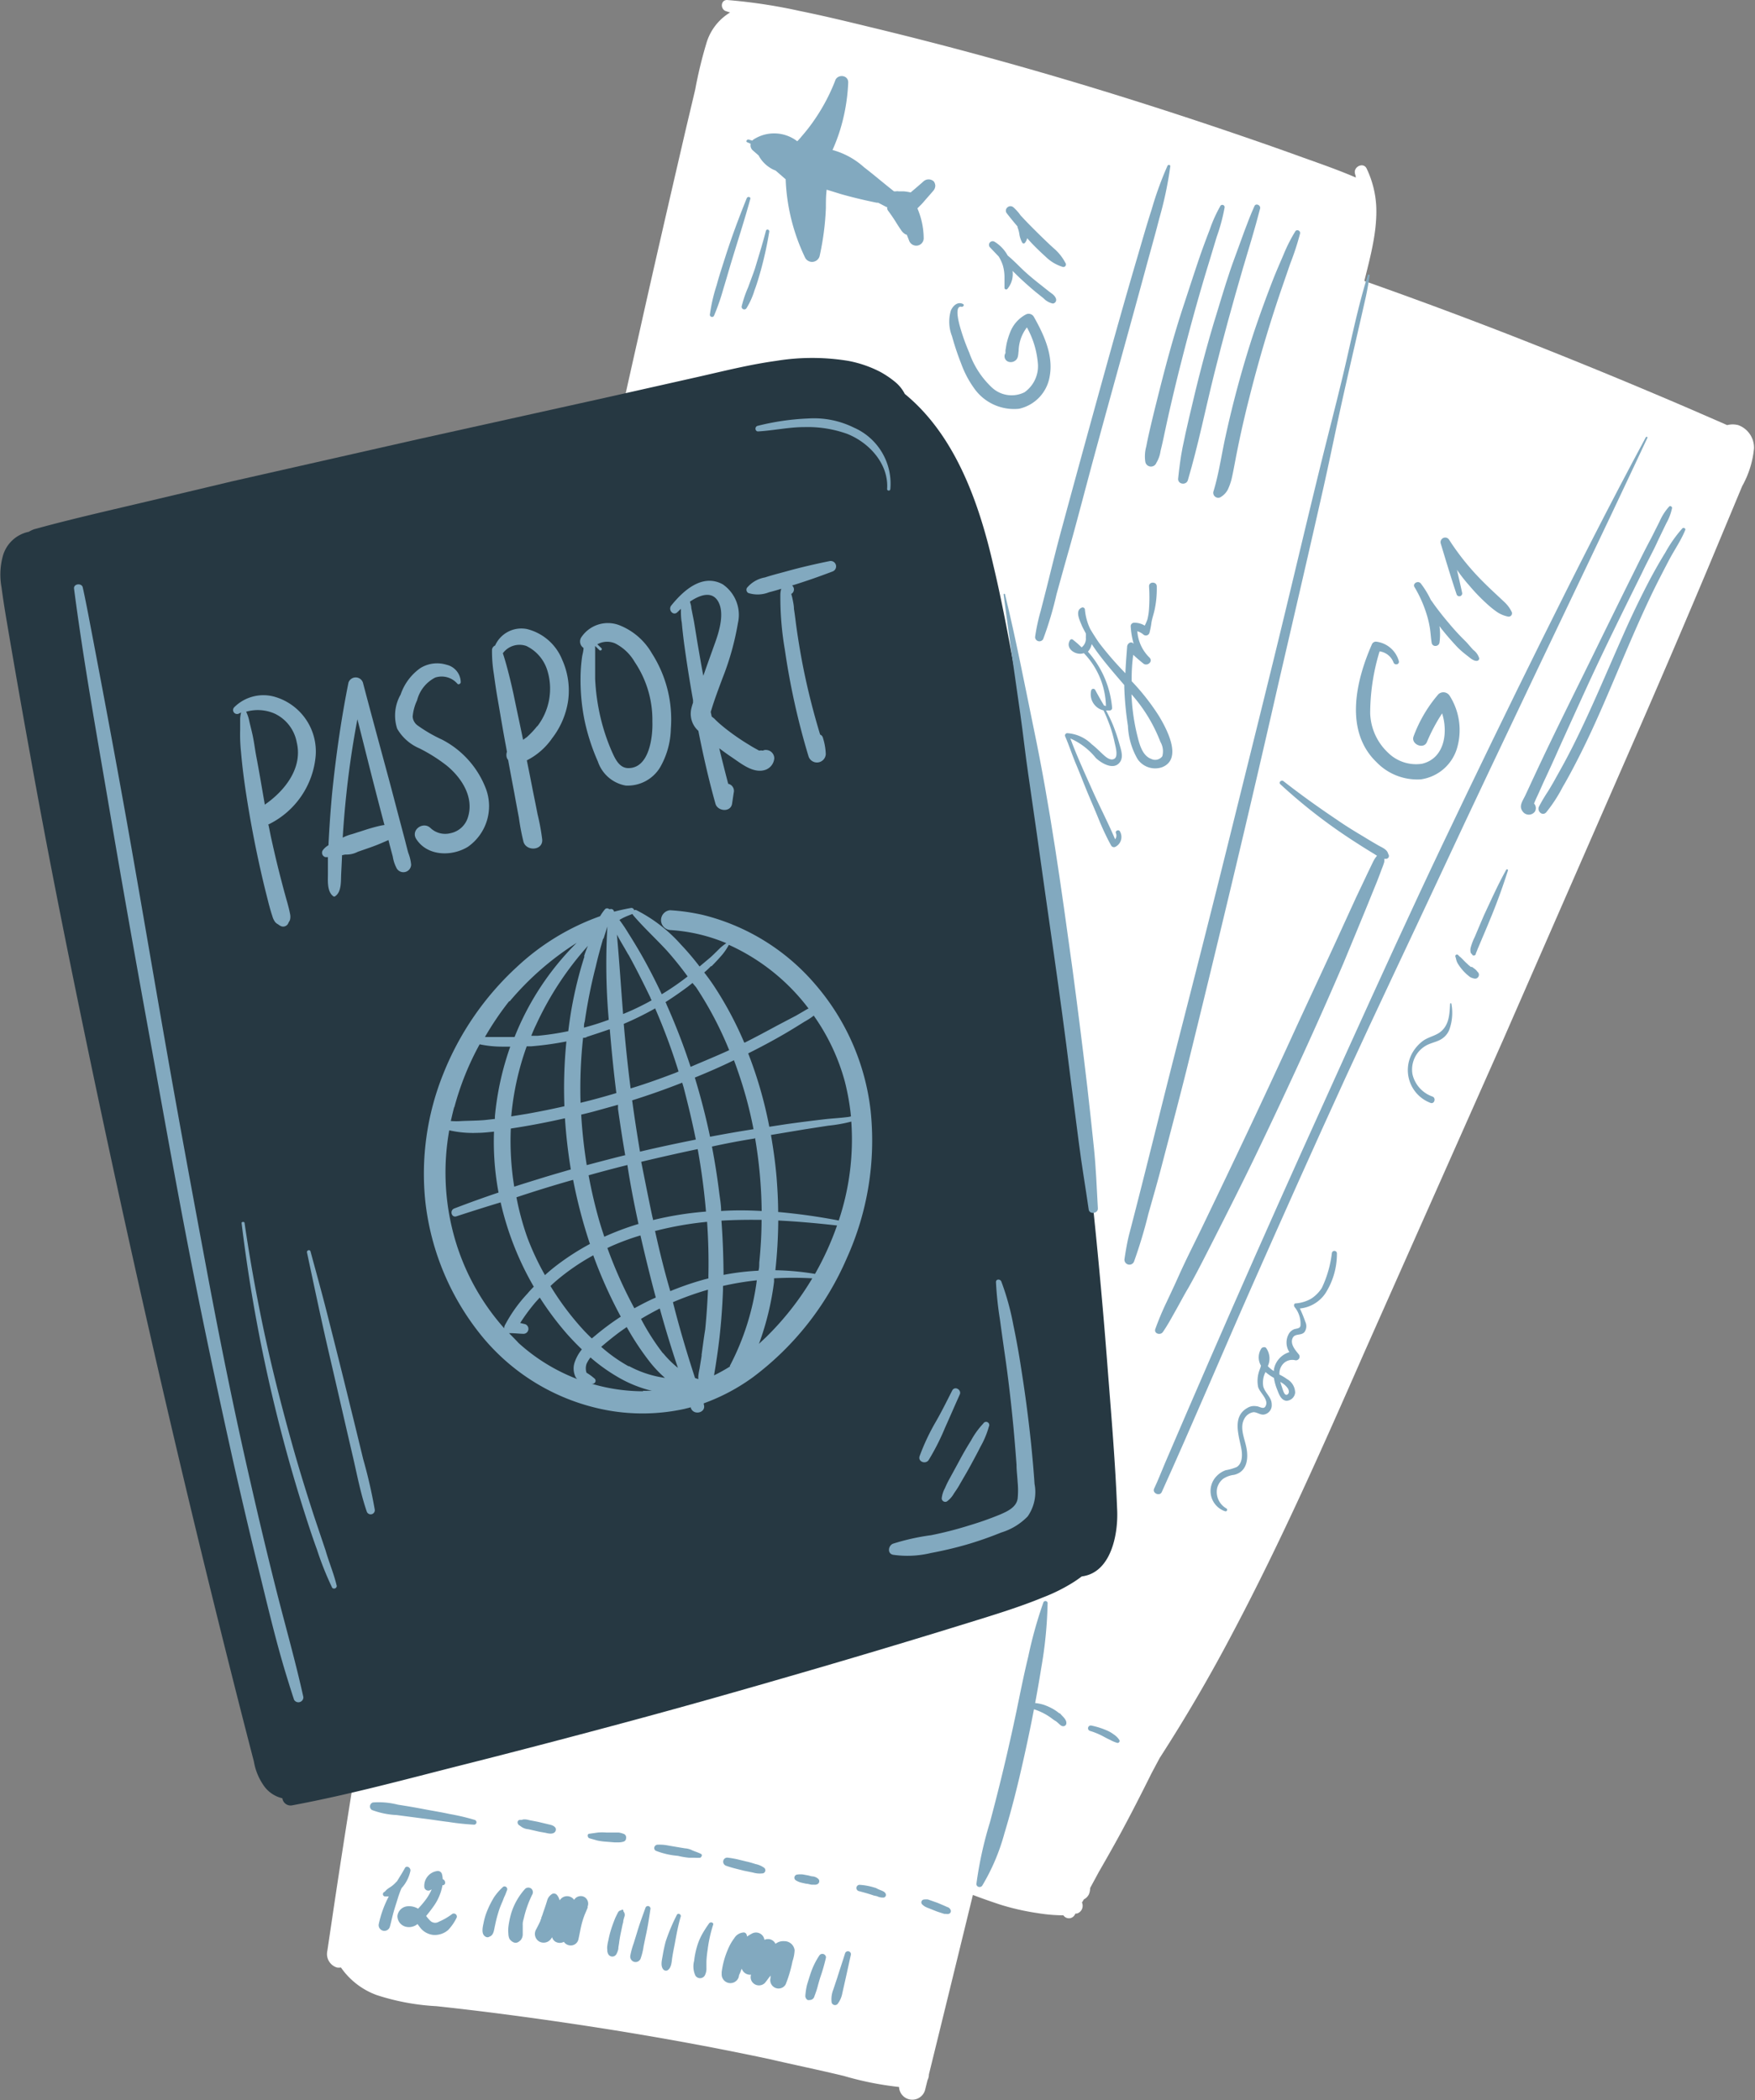 <?xml version="1.0" encoding="UTF-8" standalone="no"?><svg xmlns="http://www.w3.org/2000/svg" xmlns:xlink="http://www.w3.org/1999/xlink" fill="#000000" height="190" preserveAspectRatio="xMidYMid meet" version="1" viewBox="20.6 5.0 158.8 190.0" width="158.8" zoomAndPan="magnify"><rect x="20.6" y="5.0" width="158.8" height="190.0" fill="#808080" stroke="none"/><g id="change1_1"><path d="M177.88,43.46a2,2,0,0,0-1,0l-.5-.22-2.69-1.17c-1.78-.77-3.56-1.52-5.35-2.27q-5.34-2.23-10.75-4.35-9-3.51-18.15-6.63c-.33-.15-.66-.28-1-.42l-2-.85c-1.34-.57-2.71-1.1-4.06-1.64s-2.68-1.07-4-1.58c-.66-.25-1.32-.52-2-.74a3.22,3.22,0,0,0-1.56-.19.68.68,0,0,0-.66-.09s0,0,0,0a.49.49,0,0,0-.23.22h0l-.43.56h-.25c-.23,0-.43.32-.21.5l.06.05a23.2,23.2,0,0,0-2.3,4.22,54.83,54.83,0,0,0-2.1,6.14c-1.82,4.58-3.43,9.24-5,13.89-2.85,8.65-5.28,17.45-7.57,26.27-2.36,9.06-4.6,18.16-6.87,27.24q-3.49,14-7,28c-2.33,9.39-4.73,18.76-7,28.16-.12.47-.22.94-.33,1.4s-.26.9-.4,1.36a15.38,15.38,0,0,0-.56,2.12,2.48,2.48,0,0,0,.33,1.86,3.39,3.39,0,0,0,1.4,1c.57.25,1.17.49,1.76.71a2,2,0,0,0,.47.4c.23.13.49.23.72.34.53.25,1.05.53,1.58.76l2.94,1.29,6.09,2.63,6,2.6a56,56,0,0,0,5.84,2.28,21.88,21.88,0,0,0,3.39.77,14.54,14.54,0,0,0,2.33.2.6.6,0,0,0,1,0,.83.83,0,0,0,.09-.16l.13,0a.73.73,0,0,0,.46-1,2.61,2.61,0,0,0,.17-.28,1.06,1.06,0,0,0,.45-.44,1.52,1.52,0,0,0,.12-.59l.79-1.46c.65-1.13,1.29-2.25,1.91-3.39,1-1.84,1.94-3.69,2.87-5.56l.72-1.35q3.59-5.56,6.67-11.44c4.33-8.19,8.08-16.67,11.8-25.15L156.6,99.1l12.53-28.65q3.1-7.12,6.11-14.28l3-7.19a8.67,8.67,0,0,0,1.07-3.4A2.17,2.17,0,0,0,177.88,43.46Zm-92,121.08c-.3-.26-.24-.63-.2-1l.16.1a4.87,4.87,0,0,0,.63,1.22A2.25,2.25,0,0,1,85.83,164.54Zm1.9-.74c-.18-.16-.35-.33-.54-.49.1-.17.19-.35.28-.52a.92.92,0,0,0,.4-.15c-.05.24-.09.49-.14.73A1.24,1.24,0,0,0,87.73,163.8Zm1.5-10.44c.38-1.55.77-3.1,1.16-4.65.57-2.3,1.15-4.6,1.72-6.9q-1.45,6.69-2.8,13.42a.41.41,0,0,0-.16,0c.12-.49.25-1,.36-1.47A.3.3,0,0,0,89.23,153.36Z" fill="#ffffff"/></g><g id="change2_1"><path d="M143.73,31.78c-.63,2.88-1.32,5.74-2,8.6q-2,8.59-4.11,17.16-4.09,17.07-8.28,34.12T121,125.77L112.65,160c-2.67,10.9-5.32,21.8-8,32.68a1.11,1.11,0,0,1-.12.5c-.08.3-.15.61-.23.92a1.2,1.2,0,0,1-2.35-.29,28.65,28.65,0,0,1-5-1c-2.24-.54-4.48-1-6.72-1.52-7.93-1.69-15.92-3-24-4.06-2-.26-4.09-.51-6.14-.73a20.94,20.94,0,0,1-5.39-1A6.74,6.74,0,0,1,51.45,183a1.14,1.14,0,0,1-.37,0,1.28,1.28,0,0,1-.86-1.51l.66-4.44c1.79-11.9,3.8-23.77,5.91-35.62s4.36-23.66,6.7-35.47,4.79-23.71,7.29-35.54,5-23.54,7.66-35.29c1.3-5.84,2.65-11.68,4-17.51.35-1.52.71-3,1.07-4.54a39.07,39.07,0,0,1,1-4.14,4.84,4.84,0,0,1,2.15-2.81L86.26,6c-.49-.19-.46-1,.13-1A48.7,48.7,0,0,1,93,6c2.12.43,4.23.94,6.33,1.45q11.37,2.74,22.56,6.23,5.58,1.74,11.09,3.63,2.78.95,5.54,1.95c1.6.57,3.2,1.13,4.76,1.8,0-.13-.05-.25-.08-.37-.14-.61.77-1.05,1.06-.44a9,9,0,0,1,.87,3.45C145.24,26.42,144.3,29.19,143.73,31.78Z" fill="#ffffff"/></g><g id="change3_1"><path d="M118.48,147.62c-.22.17-.45.33-.68.48a15.61,15.61,0,0,1-2.83,1.42c-2.19.9-4.47,1.59-6.73,2.29q-7.55,2.34-15.14,4.54c-5.09,1.48-10.18,2.93-15.3,4.31s-10.18,2.71-15.29,4-10.26,2.7-15.47,3.67a.75.75,0,0,1-.89-.64,2.84,2.84,0,0,1-1.58-1,5.35,5.35,0,0,1-1-2.34q-.78-3-1.54-6-1.52-6-3-12.06-2.94-12.06-5.67-24.19t-5.25-24.3c-1.68-8.11-3.3-16.24-4.76-24.4q-1.11-6.1-2.15-12.25c-.17-1-.33-2-.46-3a6.37,6.37,0,0,1,.1-2.78,3.08,3.08,0,0,1,2.37-2.26,2.65,2.65,0,0,1,.48-.23l1-.27c2.79-.74,5.61-1.39,8.42-2.05s5.62-1.33,8.43-2l16.83-3.81L75.3,41l8.45-1.9c2.34-.53,4.68-1.12,7.07-1.45a20.21,20.21,0,0,1,6.54,0,10.53,10.53,0,0,1,2.9,1,8.63,8.63,0,0,1,1.33.9,3.42,3.42,0,0,1,.88,1.09c4.58,3.75,6.72,9.87,8,15.45.87,3.63,1.52,7.31,2.21,11q1.14,6.15,2.15,12.32,2,12.38,3.54,24.83t2.48,24.89c.32,4.1.67,8.23.83,12.35C121.81,143.71,121.17,147.29,118.48,147.62Z" fill="#263842"/></g><g id="change4_1"><path d="M45.31,68a3.74,3.74,0,0,0-3.53,1,.36.36,0,0,0,.43.56l.21-.1a2.41,2.41,0,0,0-.09.59c0,.34,0,.67,0,1a14.87,14.87,0,0,0,.08,2c.11,1.3.28,2.6.48,3.89q.6,3.87,1.5,7.7c.17.73.36,1.46.54,2.18.1.36.19.7.31,1.05a1.64,1.64,0,0,0,.28.58l.17.14c.05,0,.34.25.17.09a.51.51,0,0,0,.85-.22s-.13.22,0,0a1.12,1.12,0,0,0,.13-.24,1.19,1.19,0,0,0,0-.56c-.06-.33-.15-.66-.24-1-.18-.62-.35-1.25-.51-1.87-.33-1.25-.63-2.51-.91-3.78-.11-.47-.2-1-.3-1.43a.47.47,0,0,0,.15-.06,7.63,7.63,0,0,0,4.13-6.1A5.15,5.15,0,0,0,45.31,68Zm-.74,9.84c-.26-1.48-.51-3-.79-4.46-.13-.7-.21-1.42-.38-2.12-.08-.35-.17-.69-.24-1a3.3,3.3,0,0,0-.29-.87,3.81,3.81,0,0,1,2.58.17,3.59,3.59,0,0,1,2,2.6C48,74.44,46.43,76.5,44.57,77.79Z" fill="#82a9bf"/></g><g id="change4_2"><path d="M57.54,82.15c-.1-.36-.19-.72-.28-1.08l-.53-2c-.36-1.36-.71-2.72-1.08-4.08-.74-2.74-1.49-5.48-2.21-8.23a.69.69,0,0,0-1.31,0C51.48,70,51,73.35,50.66,76.68c-.15,1.59-.26,3.19-.34,4.79a1.63,1.63,0,0,0-.53.48.41.41,0,0,0,.24.59,1,1,0,0,0,.24,0c0,.52,0,1,0,1.56s-.09,1.6.51,2a.13.13,0,0,0,.12,0c.61-.38.54-1.35.57-2s.06-1.16.08-1.73l.29-.06a2.21,2.21,0,0,0,1.14-.25l1.15-.4c.39-.14.78-.29,1.16-.46l.46-.2.1.41c.1.36.19.72.29,1.08a3.36,3.36,0,0,0,.36,1.08.7.7,0,0,0,1.3-.35A3.91,3.91,0,0,0,57.54,82.15Zm-2.85-2.37c-.39.1-.77.21-1.16.34l-1.1.35a4.22,4.22,0,0,0-.82.31c.08-1.32.19-2.63.33-3.94q.36-3.41,1-6.77c.45,1.77.89,3.54,1.34,5.31.35,1.36.7,2.72,1.06,4.08l.05.18C55.12,79.67,54.9,79.73,54.69,79.78Z" fill="#82a9bf"/></g><g id="change4_3"><path d="M64.59,76.42a8.34,8.34,0,0,0-4-4.51,13.25,13.25,0,0,1-2.22-1.29,1.07,1.07,0,0,1-.43-.79,4.29,4.29,0,0,1,.4-1.47,3.19,3.19,0,0,1,1.64-2.06,1.88,1.88,0,0,1,2,.55c.11.14.3,0,.31-.12A1.65,1.65,0,0,0,61,65.14a2.88,2.88,0,0,0-2.36.3,4.83,4.83,0,0,0-1.79,2.4,3.82,3.82,0,0,0-.31,3.09,4.25,4.25,0,0,0,2,1.77,14.53,14.53,0,0,1,2.49,1.57c1.35,1.11,2.48,2.86,1.91,4.67a2.08,2.08,0,0,1-1.58,1.44,1.93,1.93,0,0,1-1.82-.48c-.66-.61-1.79.18-1.28,1,1,1.57,3.22,1.61,4.68.71A4.49,4.49,0,0,0,64.59,76.42Z" fill="#82a9bf"/></g><g id="change4_4"><path d="M71.47,64.69a4.63,4.63,0,0,0-3.19-2.78A2.6,2.6,0,0,0,65.4,63.4a.47.47,0,0,0-.28.36A12.58,12.58,0,0,0,65.29,66c.1.75.21,1.5.34,2.24.25,1.43.48,2.85.75,4.27l.09.51a.83.83,0,0,0,0,.56.78.78,0,0,0,.11.18c.18,1,.37,2,.56,3,.13.73.27,1.47.41,2.21a20.8,20.8,0,0,0,.42,2.2c.28.88,1.78.78,1.69-.23a19.85,19.85,0,0,0-.42-2.28c-.14-.73-.29-1.46-.44-2.2-.17-.89-.35-1.78-.53-2.67a6.18,6.18,0,0,0,2.29-2A7.31,7.31,0,0,0,72,68.44,6.8,6.8,0,0,0,71.47,64.69Zm-2.26,6a7.85,7.85,0,0,1-.94,1l-.34.24c-.28-1.38-.58-2.74-.86-4.11-.16-.73-.33-1.46-.52-2.18-.14-.52-.27-1-.45-1.54a1.87,1.87,0,0,1,2.12-.66,3.63,3.63,0,0,1,1.9,2.2A5.58,5.58,0,0,1,69.21,70.72Z" fill="#82a9bf"/></g><g id="change4_5"><path d="M79.58,64.1a5.87,5.87,0,0,0-3-2.56,2.89,2.89,0,0,0-3.39,1.13.7.7,0,0,0,.21.95c0,.26-.08.52-.12.74a14.25,14.25,0,0,0-.15,2,18.47,18.47,0,0,0,.37,3.85A18.81,18.81,0,0,0,74.7,73.9a3.26,3.26,0,0,0,2.51,2.17,3.43,3.43,0,0,0,3.09-1.6,7.29,7.29,0,0,0,1-3.53A11.08,11.08,0,0,0,79.58,64.1ZM77.45,74.49c-.83,0-1.21-.88-1.5-1.53a18,18,0,0,1-1-3,19.23,19.23,0,0,1-.5-3.54c0-.62,0-1.25,0-1.88,0-.28,0-.57,0-.86a1.94,1.94,0,0,1,0-.24l0,0,.39.38c.12.1.29-.06.18-.18l-.37-.35a1.82,1.82,0,0,1,1.61-.08,4.28,4.28,0,0,1,1.77,1.68,9.36,9.36,0,0,1,1.6,5.38C79.68,71.66,79.35,74.51,77.45,74.49Z" fill="#82a9bf"/></g><g id="change4_6"><path d="M89.88,72.85a.49.49,0,0,0-.25.06.9.9,0,0,0-.34,0l-.18-.1c-.24-.13-.47-.26-.69-.4a20.74,20.74,0,0,1-2.19-1.51c-.36-.29-.71-.58-1-.89L85,69.83l-.09-.41a1.08,1.08,0,0,1,.06-.2c.3-1,.65-1.9,1-2.85a24.57,24.57,0,0,0,1.4-5,3.35,3.35,0,0,0-1.38-3.51c-1.84-1-3.56.57-4.65,1.92-.32.4.19,1,.58.58l.29-.28c0,.41,0,.82.08,1.24.07.77.16,1.55.27,2.32.22,1.57.47,3.14.75,4.7,0,.08,0,.16,0,.23a5,5,0,0,0-.16.55,2.07,2.07,0,0,0,.64,2c.44,2.22.94,4.43,1.55,6.6.2.69,1.37.79,1.5,0l.15-1a.66.66,0,0,0-.5-.81q-.42-1.6-.81-3.21c.38.28.76.56,1.15.82.82.55,1.87,1.43,2.92,1.16a1.21,1.21,0,0,0,.91-1.07A.76.76,0,0,0,89.88,72.85ZM83.15,60c0-.19-.07-.38-.12-.57.9-.61,2-1,2.56,0s.13,2.56-.26,3.65-.72,2-1.09,3.06c-.17-.88-.32-1.76-.47-2.63s-.25-1.54-.38-2.3Z" fill="#82a9bf"/></g><g id="change4_7"><path d="M95.68,55.76c-1.32.27-2.63.57-3.92.93-.65.18-1.3.34-1.94.55a2.73,2.73,0,0,0-1.63.94.34.34,0,0,0,.12.47,2.77,2.77,0,0,0,1.88-.07c.37-.09.74-.2,1.1-.31a2,2,0,0,0-.08.6,28.12,28.12,0,0,0,.41,4.93,66,66,0,0,0,2.14,9.63.8.8,0,0,0,1.56-.21,5.58,5.58,0,0,0-.27-1.51.4.4,0,0,0-.24-.25c-.58-1.91-1.08-3.86-1.48-5.82-.25-1.23-.46-2.47-.64-3.72-.09-.61-.15-1.22-.25-1.83,0-.3-.07-.61-.13-.91s-.08-.3-.11-.45a.46.46,0,0,0,.07-.76c1.24-.38,2.46-.81,3.67-1.27A.49.49,0,0,0,95.68,55.76Z" fill="#82a9bf"/></g><g id="change4_8"><path d="M99.38,105.51a21.12,21.12,0,0,0-5-11.44,19.54,19.54,0,0,0-10.16-6.29,18,18,0,0,0-3-.43.9.9,0,0,0,0,1.79,15.57,15.57,0,0,1,5.1,1.19,5,5,0,0,0-.53.41c-.3.29-.58.58-.89.86l-1,.84a24.36,24.36,0,0,0-1.7-2,13.65,13.65,0,0,0-4-3.09.24.24,0,0,0-.22,0,.25.25,0,0,0-.31-.2c-.51.09-1,.2-1.51.33a.27.27,0,0,0-.35-.23l-.09,0a.27.27,0,0,0-.37,0,4.62,4.62,0,0,0-.45.64,21.6,21.6,0,0,0-7.52,4.58,26.39,26.39,0,0,0-6.69,9.73,24.19,24.19,0,0,0-1.6,11.54,23.39,23.39,0,0,0,5.1,12.13,19.16,19.16,0,0,0,11.43,6.73,17.75,17.75,0,0,0,6.89-.13l.6-.15,0,.06c.26.73,1.43.42,1.17-.33l0-.09a17.85,17.85,0,0,0,4.46-2.37,26.61,26.61,0,0,0,8.49-10.78A25.81,25.81,0,0,0,99.38,105.51Zm-5.16-8.64a18.86,18.86,0,0,1,2.83,6A21.48,21.48,0,0,1,97.6,106a1.89,1.89,0,0,1-.39.07c-.63.08-1.27.11-1.91.18-1.2.14-2.39.29-3.59.46l-1.5.23a37.93,37.93,0,0,0-1.91-6.64c1.12-.56,2.23-1.15,3.31-1.78.6-.35,1.18-.71,1.77-1.08a6.38,6.38,0,0,0,.82-.53ZM78,123.36a40.28,40.28,0,0,1-2.44-5.45l.29-.14a22.11,22.11,0,0,1,2.7-1c.43,1.88.89,3.76,1.39,5.62C79.31,122.66,78.66,123,78,123.36Zm-3.85,2.73c-.23-.22-.45-.44-.67-.67a25.25,25.25,0,0,1-3.07-4.07c.16-.16.33-.31.5-.46a20,20,0,0,1,3.37-2.32,41.37,41.37,0,0,0,2.3,5.19l.19.36a23.29,23.29,0,0,0-2.21,1.63Zm-2.51-21c-1.09.25-2.2.47-3.3.67l-1.48.24a25.16,25.16,0,0,1,1.4-6.34l.42,0a28.42,28.42,0,0,0,3.17-.44A42.91,42.91,0,0,0,71.67,105.08ZM67.46,107c1.43-.23,2.85-.51,4.26-.83.1,1.56.28,3.1.53,4.63-.85.25-1.7.49-2.54.75s-1.72.53-2.58.81a25.78,25.78,0,0,1-.31-5.26Zm5,4.75a46.06,46.06,0,0,0,1.52,5.79,22.47,22.47,0,0,0-3.22,2.1c-.29.23-.57.47-.85.72A24.23,24.23,0,0,1,68.33,117a24.85,24.85,0,0,1-1-3.68Q69.85,112.48,72.42,111.75Zm12.39-3.9c-.38-1.81-.84-3.59-1.38-5.36,1.2-.49,2.38-1,3.54-1.57q.19.49.36,1a36.86,36.86,0,0,1,1.41,5.24C87.43,107.37,86.12,107.6,84.81,107.85Zm4.07.1a41.76,41.76,0,0,1,.6,6.61c-1.23-.07-2.45-.08-3.67,0,0-.57-.11-1.15-.18-1.72-.17-1.38-.39-2.75-.65-4.11Q86.93,108.31,88.88,108Zm-4.4,6.66a30,30,0,0,0-4.83.77c0-.12-.05-.23-.07-.34-.35-1.64-.67-3.28-1-4.93q2.55-.61,5.11-1.15C84.07,110.83,84.32,112.72,84.48,114.61Zm-.92-6.52c-1.7.34-3.4.7-5.09,1.1-.26-1.54-.5-3.09-.71-4.64,1.53-.48,3-1,4.53-1.6l.12.4C82.86,104.92,83.24,106.5,83.56,108.09Zm-5.19,7.63a25.07,25.07,0,0,0-3.13,1.17c-.17-.51-.33-1-.49-1.56-.37-1.31-.68-2.64-.93-4q1.74-.49,3.51-.93C77.64,112.2,78,114,78.37,115.72Zm3.31-13.66c-1.34.51-2.69,1-4.06,1.41q-.37-2.91-.62-5.84a27.69,27.69,0,0,0,2.84-1.4A55.2,55.2,0,0,1,82,101.94Zm-4.51,7.44c-1.18.29-2.35.6-3.52.91-.24-1.51-.41-3-.5-4.57.48-.11.95-.23,1.42-.36l1.91-.53c0,.13,0,.25,0,.38C76.72,106.73,76.93,108.12,77.17,109.5Zm2.7,6.86a30.63,30.63,0,0,1,4.67-.82q.17,2.43.12,4.86c0,.09,0,.17,0,.26l-.36.09a26.78,26.78,0,0,0-3.09,1.06C80.72,120,80.27,118.18,79.87,116.36Zm6-.93c1.06-.06,2.11-.08,3.16-.07h.44c0,1.3-.08,2.59-.21,3.88,0,.24,0,.48-.07.72a22.52,22.52,0,0,0-3.16.38C86.06,118.71,86,117.07,85.88,115.43Zm-.94-23q.53-.53,1-1.08a5.27,5.27,0,0,0,.58-.87,18.69,18.69,0,0,1,7.21,5.76,3.59,3.59,0,0,0-.38.21l-.74.43L91,97.74c-1,.54-2,1.08-3,1.58l-.06,0a32,32,0,0,0-2.62-4.94c-.31-.48-.64-.94-1-1.4C84.53,92.81,84.74,92.61,84.94,92.4Zm-1.39,1.88a32.17,32.17,0,0,1,3,5.7c-1.15.53-2.31,1-3.49,1.51a58.19,58.19,0,0,0-2.19-5.67c0-.06-.06-.12-.08-.19.68-.43,1.34-.89,2-1.38l.44-.35Zm-5.73-6.59,0,0a.27.27,0,0,0,.06.1c.94,1.1,2,2.07,3,3.15.68.76,1.31,1.55,1.91,2.37a23.65,23.65,0,0,1-2.34,1.61c-.56-1.19-1.16-2.36-1.81-3.51-.4-.7-.82-1.39-1.25-2.07a13.36,13.36,0,0,0-.77-1.14C77,88,77.43,87.84,77.82,87.69Zm-.39,3.64c.71,1.28,1.36,2.59,2,3.91,0,.07.07.15.1.23-.26.14-.52.29-.79.42-.58.3-1.18.57-1.79.82-.19-2.39-.34-4.79-.56-7.19C76.72,90.13,77.1,90.73,77.43,91.33Zm-1.68,6.79c.16,1.92.35,3.83.59,5.74-1.07.32-2.15.62-3.24.88a42.77,42.77,0,0,1,.23-5.88c.12,0,.24,0,.36-.09C74.39,98.58,75.07,98.36,75.75,98.12Zm-.57-8.22c.11-.37.24-.74.35-1.11h0l0,0a57.89,57.89,0,0,0,.06,7.68l.06.76c-.73.27-1.48.51-2.24.71,0-.18,0-.36.07-.54a47,47,0,0,1,1-5C74.71,91.56,74.94,90.73,75.18,89.9Zm-1.73,1.61a36.63,36.63,0,0,0-1.14,4.59c-.13.72-.23,1.44-.32,2.16a24.41,24.41,0,0,1-2.79.42l-.56,0c.14-.34.28-.68.44-1a28.55,28.55,0,0,1,4.69-7.14C73.66,90.88,73.55,91.19,73.45,91.51Zm-6.77,4.06a26.21,26.21,0,0,1,6.07-5.3,25,25,0,0,0-5.62,8.52h-.65c-.45,0-.9,0-1.36,0l-.67,0A26.73,26.73,0,0,1,66.68,95.57Zm-5,9.58A25.42,25.42,0,0,1,64,99.48a10,10,0,0,0,2.09.21h.68A26.13,26.13,0,0,0,65.38,106c0,.07,0,.15,0,.23l-.9.1c-.7.06-1.39.06-2.09.09a6.16,6.16,0,0,1-1,0C61.49,106,61.59,105.55,61.7,105.15Zm4.52,20a20.92,20.92,0,0,1-4.71-9,21.63,21.63,0,0,1-.27-8.92,9.66,9.66,0,0,0,2.55.23c.5,0,1-.06,1.5-.11a24.88,24.88,0,0,0,.41,5.51c-1.34.45-2.67.93-4,1.44-.44.16-.27.86.19.71,1.32-.43,2.64-.85,4-1.26a27.17,27.17,0,0,0,3,7.63c-.2.2-.4.41-.58.63a13,13,0,0,0-2,2.79A.64.64,0,0,0,66.22,125.14Zm.4.43.13,0c.42,0,.83.06,1.25.06a.45.45,0,0,0,.11-.87l-.45-.11A17,17,0,0,1,68.9,123c.17-.21.36-.41.54-.61a27.53,27.53,0,0,0,2.47,3.3c.43.48.87.94,1.34,1.39a3.75,3.75,0,0,0-.62,1.08,1.76,1.76,0,0,0,.06,1.44,1,1,0,0,0,.13.16,16.87,16.87,0,0,1-5.3-3.26C67.21,126.16,66.91,125.87,66.62,125.57Zm12.15,5.26a16.54,16.54,0,0,1-4.64-.68h.09a.27.27,0,0,0,.19-.45,5,5,0,0,0-.75-.55,1.27,1.27,0,0,1,0-.79,2.74,2.74,0,0,1,.36-.59,16,16,0,0,0,2.42,1.74,11.34,11.34,0,0,0,3.14,1.28C79.34,130.82,79.06,130.83,78.77,130.83Zm-1.28-2.25A13.84,13.84,0,0,1,75,126.85c.43-.37.87-.73,1.31-1.07s.67-.49,1-.72a24.86,24.86,0,0,0,2.1,3.17,10.81,10.81,0,0,0,1.36,1.43A9.72,9.72,0,0,1,77.49,128.58Zm3.1-1.17a21.08,21.08,0,0,1-2-3.13c.55-.33,1.12-.64,1.7-.94q.75,2.72,1.64,5.37A8.81,8.81,0,0,1,80.59,127.41Zm3.49.18c-.06.4-.13.79-.19,1.19a5.19,5.19,0,0,0-.11.65,1.42,1.42,0,0,0,0,.3l-.3-.1c-.74-2.27-1.42-4.55-2-6.86a27.14,27.14,0,0,1,3.17-1.13c-.05,1.2-.13,2.4-.25,3.6C84.29,126,84.19,126.81,84.08,127.59Zm2.56,1a15.53,15.53,0,0,1-1.44.8h0c.06-.38.13-.76.18-1.13.12-.75.22-1.51.31-2.26.16-1.45.27-2.9.32-4.36,0-.11,0-.23,0-.34a26.39,26.39,0,0,1,3.06-.51A23,23,0,0,1,86.64,128.57ZM89.89,126l-.62.58c.08-.2.15-.41.22-.61a25.57,25.57,0,0,0,1.15-5l0-.32a30.72,30.72,0,0,1,3.46,0A26.2,26.2,0,0,1,89.89,126Zm4.45-5.75a24.07,24.07,0,0,0-3.58-.33,44.91,44.91,0,0,0,.26-4.5c1.78.09,3.55.25,5.32.45A26.58,26.58,0,0,1,94.34,120.26Zm2.15-4.83a54.74,54.74,0,0,0-5.48-.77c0-1-.06-2.07-.14-3.11-.11-1.29-.29-2.58-.51-3.86l3-.5,2.19-.34a13.33,13.33,0,0,0,2.08-.37h0A23.11,23.11,0,0,1,96.49,115.43Z" fill="#82a9bf"/></g><g id="change4_9"><path d="M114.21,139.25c-.08-1.21-.19-2.41-.31-3.61q-.36-3.46-.91-6.9c-.2-1.3-.43-2.59-.7-3.87a23.22,23.22,0,0,0-1.09-3.94c-.1-.23-.49-.23-.48.07a31.15,31.15,0,0,0,.35,3.32c.15,1.09.3,2.18.46,3.28.32,2.2.57,4.41.78,6.62q.15,1.65.27,3.3c0,.52.07,1,.1,1.57a7.45,7.45,0,0,1,0,1.49c-.11.77-.9,1.14-1.54,1.42a28.85,28.85,0,0,1-2.82,1,33.74,33.74,0,0,1-3.46.89,20.36,20.36,0,0,0-3.46.77c-.42.17-.54.88,0,1a9.07,9.07,0,0,0,3.44-.16c1.07-.2,2.14-.45,3.19-.75a32.83,32.83,0,0,0,3.16-1.1,5.61,5.61,0,0,0,2.4-1.46A3.86,3.86,0,0,0,114.21,139.25Z" fill="#82a9bf"/></g><g id="change4_10"><path d="M109.57,133.79a7.36,7.36,0,0,0-1.11,1.54c-.35.56-.69,1.14-1,1.72s-.62,1.14-.93,1.71a9,9,0,0,0-.43.88,2.49,2.49,0,0,0-.29.91.32.32,0,0,0,.48.28,2.31,2.31,0,0,0,.63-.72c.17-.25.34-.49.49-.76.33-.58.68-1.16,1-1.75s.62-1.14.91-1.72a8.06,8.06,0,0,0,.76-1.82A.28.28,0,0,0,109.57,133.79Z" fill="#82a9bf"/></g><g id="change4_11"><path d="M106.76,130.8c-.51,1-1,2-1.55,2.94a19.69,19.69,0,0,0-1.4,3c-.17.51.55.76.82.35a21,21,0,0,0,1.48-2.92c.45-1,.88-2,1.33-3C107.64,130.75,107,130.35,106.76,130.8Z" fill="#82a9bf"/></g><g id="change4_12"><path d="M48.05,158.54c-.71-3.23-1.62-6.4-2.43-9.6s-1.59-6.48-2.33-9.73c-1.48-6.43-2.79-12.91-4-19.39s-2.43-13.06-3.58-19.6-2.26-13.11-3.42-19.67S29.86,67.24,28.59,60.6c-.16-.82-.32-1.64-.5-2.45-.09-.43-.85-.35-.79.11.87,6.68,2.08,13.34,3.21,20S32.8,91.45,34,98.05s2.34,13.07,3.6,19.59,2.64,13,4.08,19.48c.73,3.22,1.48,6.44,2.27,9.64s1.55,6.49,2.52,9.68c.24.78.48,1.56.74,2.34A.45.45,0,0,0,48.05,158.54Z" fill="#82a9bf"/></g><g id="change4_13"><path d="M51.07,148.48c-.25-1.08-.7-2.13-1-3.18L49,142.12c-.67-2.07-1.32-4.16-1.91-6.26-1.19-4.25-2.26-8.53-3.1-12.86q-.72-3.66-1.26-7.35c0-.15-.29-.12-.27,0a143.17,143.17,0,0,0,5.63,26c.38,1.19.76,2.37,1.19,3.54a28,28,0,0,0,1.38,3.46A.24.24,0,0,0,51.07,148.48Z" fill="#82a9bf"/></g><g id="change4_14"><path d="M53.46,137c-.37-1.53-.74-3.06-1.12-4.59-.73-3-1.5-6.06-2.27-9.08-.44-1.71-.91-3.4-1.37-5.1-.05-.22-.37-.13-.32.09.64,3,1.29,6.11,2,9.16s1.4,6.08,2.11,9.13c.4,1.7.72,3.46,1.29,5.12a.37.37,0,0,0,.72-.2A44.21,44.21,0,0,0,53.46,137Z" fill="#82a9bf"/></g><g id="change4_15"><path d="M97.87,43.69a8.14,8.14,0,0,0-4.12-.83,22.4,22.4,0,0,0-4.61.67c-.27.08-.23.52.07.5,1.39-.08,2.76-.39,4.17-.39a10.61,10.61,0,0,1,3.87.61c2,.79,3.78,2.73,3.62,5,0,.16.27.2.29,0A5.53,5.53,0,0,0,97.87,43.69Z" fill="#82a9bf"/></g><g id="change4_16"><path d="M151.76,67.93a.67.67,0,0,0-1-.13,12.39,12.39,0,0,0-2.26,3.84c-.24.69.91,1.19,1.21.5a15.82,15.82,0,0,1,1.38-2.6c.56,1.77.2,4.09-1.83,4.56a3.61,3.61,0,0,1-3.06-1,5.11,5.11,0,0,1-1.62-3.58,19.28,19.28,0,0,1,.85-5.59,1.57,1.57,0,0,1,1.26,1c.11.3.57.19.48-.13a2.42,2.42,0,0,0-2.07-1.75.4.4,0,0,0-.35.21c-1.46,3.3-2.54,7.87.41,10.7a5.12,5.12,0,0,0,4,1.55,4,4,0,0,0,3.25-2.73A5.79,5.79,0,0,0,151.76,67.93Z" fill="#82a9bf"/></g><g id="change4_17"><path d="M153.91,63.8c-.25-.26-.47-.55-.72-.8a21,21,0,0,1-1.5-1.63c-.47-.55-.92-1.12-1.34-1.7-.09-.14-.19-.27-.29-.41a8.15,8.15,0,0,0-.89-1.46c-.25-.33-.8,0-.57.33a11.18,11.18,0,0,1,1.08,2.42,8.89,8.89,0,0,1,.3,1.26c.07.44.09.89.16,1.33s.66.36.71,0a5.35,5.35,0,0,0,0-1.49c.07.08.13.17.19.25.46.58.95,1.14,1.46,1.68a8.8,8.8,0,0,0,.86.74c.25.19.54.48.87.47a.23.23,0,0,0,.22-.22A1.48,1.48,0,0,0,153.91,63.8Z" fill="#82a9bf"/></g><g id="change4_18"><path d="M157.39,60.37a3,3,0,0,0-.62-.86l-.79-.74c-.53-.49-1.06-1-1.56-1.52a22.58,22.58,0,0,1-2.68-3.39.42.42,0,0,0-.77.33c.46,1.53.92,3.06,1.43,4.58a.26.26,0,0,0,.5-.14c-.15-.7-.31-1.39-.47-2.08A14.58,14.58,0,0,0,153.57,58a16.63,16.63,0,0,0,1.54,1.6,8.64,8.64,0,0,0,.88.72,2.72,2.72,0,0,0,1.06.46A.3.3,0,0,0,157.39,60.37Z" fill="#82a9bf"/></g><g id="change4_19"><path d="M169.52,44.56c-3.23,6-6.34,12.14-9.38,18.27s-6,12.24-8.94,18.41-5.79,12.43-8.62,18.67-5.63,12.44-8.39,18.68-5.48,12.5-8.17,18.77c-.33.78-.63,1.56-1,2.34-.16.4.52.69.7.29,2.81-6.21,5.45-12.5,8.21-18.74s5.54-12.47,8.38-18.67S148.11,90.2,151,84s5.82-12.35,8.75-18.51,5.93-12.38,8.84-18.59l1.07-2.28C169.72,44.55,169.57,44.46,169.52,44.56Z" fill="#82a9bf"/></g><g id="change4_20"><path d="M63.56,169.65a20.2,20.2,0,0,0-2.3-.54c-.77-.17-1.55-.29-2.33-.44s-1.55-.28-2.33-.4a7,7,0,0,0-2.26-.2.38.38,0,0,0-.09.68,7.33,7.33,0,0,0,2.25.46l2.36.31c.77.09,1.53.22,2.3.31a22.92,22.92,0,0,0,2.34.25A.22.22,0,0,0,63.56,169.65Z" fill="#82a9bf"/></g><g id="change4_21"><path d="M70.87,170.38c-.17-.27-.51-.29-.8-.37l-.8-.19-.78-.15a1.59,1.59,0,0,0-.48-.07.59.59,0,0,0-.2.05l-.2,0c-.23.05-.22.34-.06.46l.16.11a1.25,1.25,0,0,0,.69.27l.75.17c.24.06.48.1.72.14s.62.18.88,0A.35.35,0,0,0,70.87,170.38Z" fill="#82a9bf"/></g><g id="change4_22"><path d="M77,170.9a1.94,1.94,0,0,0-.43-.11l-.34,0-.78,0a4.57,4.57,0,0,0-.74,0l-.78.11c-.22,0-.18.35,0,.41l.71.2a5.44,5.44,0,0,0,.81.11l.75.06h.37a1.54,1.54,0,0,0,.43-.06.32.32,0,0,0,.25-.32A.34.34,0,0,0,77,170.9Z" fill="#82a9bf"/></g><g id="change4_23"><path d="M84,172.71c-.28-.14-.59-.22-.87-.36a1.7,1.7,0,0,0-.55-.13l-.49-.08-1-.17a4.14,4.14,0,0,0-1-.08.32.32,0,0,0-.28.22.28.28,0,0,0,.13.33,7.05,7.05,0,0,0,2,.46,7,7,0,0,0,1,.17c.16,0,.32,0,.49,0a4.7,4.7,0,0,0,.53,0C84.09,173,84.19,172.79,84,172.71Z" fill="#82a9bf"/></g><g id="change4_24"><path d="M89.77,174a2,2,0,0,0-.82-.36,7.66,7.66,0,0,0-.82-.23l-.82-.2a8.89,8.89,0,0,0-.9-.15.37.37,0,0,0-.37.32.39.39,0,0,0,.27.42c.53.19,1.08.31,1.63.45l.79.16a2.21,2.21,0,0,0,.92.07A.29.29,0,0,0,89.77,174Z" fill="#82a9bf"/></g><g id="change4_25"><path d="M94.66,175a.9.9,0,0,0-.51-.24c-.14,0-.28-.06-.43-.09l-.43-.08a1.88,1.88,0,0,0-.53,0,.29.29,0,0,0-.27.21.28.28,0,0,0,.13.32,1.63,1.63,0,0,0,.47.2l.44.1c.18,0,.34.07.52.09l.23,0a.52.52,0,0,0,.32-.07A.3.3,0,0,0,94.66,175Z" fill="#82a9bf"/></g><g id="change4_26"><path d="M100.73,176.31c-.09-.19-.35-.26-.54-.34l-.18-.08-.15-.08-.27-.08a5.76,5.76,0,0,0-1.23-.21.29.29,0,0,0-.08.56c.37.1.75.2,1.12.32l.27.09.28.06a1.2,1.2,0,0,0,.64.12A.25.25,0,0,0,100.73,176.31Z" fill="#82a9bf"/></g><g id="change4_27"><path d="M106.6,177.76a.49.49,0,0,0-.15-.17.59.59,0,0,0-.14-.06l-.29-.13-.59-.25-.57-.2-.28-.1a1.54,1.54,0,0,0-.37,0,.26.26,0,0,0-.18.43,1.31,1.31,0,0,0,.27.21,2.07,2.07,0,0,0,.34.15l.55.22c.19.08.38.14.57.2l.28.09.16,0a.48.48,0,0,0,.24,0A.26.26,0,0,0,106.6,177.76Z" fill="#82a9bf"/></g><g id="change4_28"><path d="M57.24,174c-.22.41-.47.79-.71,1.19l-.11.11a2.7,2.7,0,0,1-.52.44,2.44,2.44,0,0,0-.31.22c-.11.1-.12.15-.25.23a.21.21,0,0,0,.16.38l.28,0a9.64,9.64,0,0,0-.9,2.47.5.5,0,0,0,1,.26c.12-.43.21-.87.33-1.3s.26-.85.39-1.27a7.83,7.83,0,0,1,.34-.92s0,0,.05-.05a3.35,3.35,0,0,0,.75-1.52C57.76,173.94,57.38,173.75,57.24,174Z" fill="#82a9bf"/></g><g id="change4_29"><path d="M61.53,178.15a5.72,5.72,0,0,1-1.22.71.63.63,0,0,1-.8-.11,3.44,3.44,0,0,1-.35-.41c.21-.26.42-.52.61-.79a4.7,4.7,0,0,0,.87-2l.09,0c.26-.11.15-.47-.07-.54a2.44,2.44,0,0,0-.07-.46.39.39,0,0,0-.47-.27A1.35,1.35,0,0,0,59,175.78a.37.37,0,0,0,.53.22l.13-.06a4.89,4.89,0,0,1-.49.86,8.84,8.84,0,0,1-.74.88,1.6,1.6,0,0,0-.93-.22,1,1,0,0,0-.94.88,1,1,0,0,0,.93,1,1.22,1.22,0,0,0,.89-.27c.11.15.21.29.33.43a1.74,1.74,0,0,0,1.06.55,1.84,1.84,0,0,0,1.38-.44,4.44,4.44,0,0,0,.78-1.14A.28.28,0,0,0,61.53,178.15Z" fill="#82a9bf"/></g><g id="change4_30"><path d="M66.14,175.69a5.21,5.21,0,0,0-.82.93,8.2,8.2,0,0,0-.59,1.14,5.8,5.8,0,0,0-.36,1.14c-.08.4-.27,1.07.16,1.31l0,0a.32.32,0,0,0,.36,0l0,0c.4-.13.41-.65.5-1a11.46,11.46,0,0,1,.28-1.12,7.56,7.56,0,0,1,.37-1c.09-.2.13-.36.22-.54s.14-.36.22-.54A.25.25,0,0,0,66.14,175.69Z" fill="#82a9bf"/></g><g id="change4_31"><path d="M68.69,175.88a.43.43,0,0,0-.57,0,5.9,5.9,0,0,0-1.26,2.2,8,8,0,0,0-.26,1.27,3,3,0,0,0,0,.6,1.19,1.19,0,0,0,.1.46.89.89,0,0,0,.32.29.47.47,0,0,0,.47,0,1.66,1.66,0,0,0,.21-.16.84.84,0,0,0,.2-.52c0-.19,0-.37,0-.56l0-.28v0a.59.59,0,0,1,0-.14c0-.19.07-.37.11-.55a9.81,9.81,0,0,1,.73-2.05A.44.44,0,0,0,68.69,175.88Z" fill="#82a9bf"/></g><g id="change4_32"><path d="M73.49,176.63a.7.7,0,0,0-.94.25h0a.78.78,0,0,0-1.16-.13l-.16.17h0a1.08,1.08,0,0,0-.26-.51.36.36,0,0,0-.5,0,1,1,0,0,0-.33.43l-.12.39c-.09.28-.19.57-.29.85a2.86,2.86,0,0,1-.15.41c0,.07,0,.13-.07.19v0l0,.07c-.12.27-.26.54-.4.81a.8.8,0,0,0,.28,1.09.82.82,0,0,0,1.1-.29.86.86,0,0,0,.07-.1.65.65,0,0,0,.32.42.78.78,0,0,0,.74,0,.76.76,0,0,0,.52.32.71.71,0,0,0,.79-.51c.12-.52.19-1,.34-1.56q.1-.36.24-.72l.12-.28.11-.26s.1-.26,0-.12A.7.7,0,0,0,73.49,176.63Z" fill="#82a9bf"/></g><g id="change4_33"><path d="M77,177.91h0a.1.1,0,0,0-.19-.08h0a.36.36,0,0,0-.22.09.84.84,0,0,0-.14.24,4.81,4.81,0,0,0-.22.46c-.12.31-.24.63-.34.95s-.18.64-.25,1a4,4,0,0,0-.09.48,1.27,1.27,0,0,0,0,.34c0,.1,0,.21.05.31a.42.42,0,0,0,.77.1,1.7,1.7,0,0,0,.18-.49c0-.18.05-.36.07-.54s.09-.62.16-.93.12-.63.21-.94c0-.16.06-.32.1-.47A.48.48,0,0,0,77,177.91Z" fill="#82a9bf"/></g><g id="change4_34"><path d="M79,177.61c-.25.71-.52,1.41-.73,2.13l-.33,1.07a6.93,6.93,0,0,0-.3,1.08.5.5,0,0,0,.34.6.49.49,0,0,0,.6-.34,5.77,5.77,0,0,0,.26-1.09c.08-.37.15-.74.23-1.1.16-.74.27-1.48.38-2.22A.23.23,0,0,0,79,177.61Z" fill="#82a9bf"/></g><g id="change4_35"><path d="M81.83,178.27a17,17,0,0,0-1,2.39c-.11.42-.2.85-.27,1.27s-.22.95.08,1.27a.32.32,0,0,0,.37.05c.36-.24.36-.78.42-1.17s.14-.79.22-1.19c.15-.82.3-1.65.53-2.45C82.3,178.21,81.94,178,81.83,178.27Z" fill="#82a9bf"/></g><g id="change4_36"><path d="M84.77,179a10.38,10.38,0,0,0-.67,1.05,5.46,5.46,0,0,0-.45,1.12,7.12,7.12,0,0,0-.24,1.22,2,2,0,0,0,.11,1.34.5.5,0,0,0,.85,0,1.38,1.38,0,0,0,.15-.72c0-.18,0-.36,0-.54a9.46,9.46,0,0,1,.11-1.07,12.27,12.27,0,0,1,.49-2.24C85.22,178.94,84.9,178.84,84.77,179Z" fill="#82a9bf"/></g><g id="change4_37"><path d="M91.55,180.62a1.12,1.12,0,0,0-.78.24.75.75,0,0,0-1-.36.77.77,0,0,0-1.13-.57,4,4,0,0,0-.44.27.77.77,0,0,0-.05-.19.28.28,0,0,0-.24-.18,1.06,1.06,0,0,0-.87.52,4.52,4.52,0,0,0-.57,1,7.59,7.59,0,0,0-.57,2.07v0h0l0,.21a.79.79,0,0,0,1.55.21c0-.15.1-.29.15-.44l.06-.17.06-.12a.79.79,0,0,0,.84.54.73.73,0,0,0,.25.81.76.76,0,0,0,1-.06l.12-.15h0l.39-.52c0,.07,0,.15,0,.22a.76.76,0,0,0,.43.89.74.74,0,0,0,.94-.31,11.78,11.78,0,0,0,.62-2.1,3.48,3.48,0,0,0,.19-1A.93.93,0,0,0,91.55,180.62Z" fill="#82a9bf"/></g><g id="change4_38"><path d="M94.74,181.91a6.85,6.85,0,0,0-.84,1.77c-.1.3-.19.6-.28.9a6,6,0,0,0-.15,1,.42.42,0,0,0,.21.36.46.46,0,0,0,.2,0,.42.42,0,0,0,.4-.3c.11-.3.22-.59.3-.9s.16-.58.25-.87a16.33,16.33,0,0,0,.51-1.78A.33.33,0,0,0,94.74,181.91Z" fill="#82a9bf"/></g><g id="change4_39"><path d="M97.07,181.71c-.23.74-.48,1.47-.71,2.21L96,185a2.36,2.36,0,0,0-.15,1.17.32.32,0,0,0,.53.14,2.25,2.25,0,0,0,.44-1l.26-1.15c.17-.75.33-1.51.5-2.27A.27.27,0,0,0,97.07,181.71Z" fill="#82a9bf"/></g><g id="change4_40"><path d="M116.52,160h0Z" fill="#82a9bf"/></g><g id="change4_41"><path d="M116.61,160.12a.73.73,0,0,1-.09-.11l-.06,0-.21-.16a3.87,3.87,0,0,0-.37-.24,5,5,0,0,0-.82-.37,3.71,3.71,0,0,0-.88-.17.29.29,0,0,0-.28.24.28.28,0,0,0,.2.31,5.51,5.51,0,0,1,1.39.65c.25.16.39.3.64.44a2.32,2.32,0,0,1,.25.21c.13.11.25.26.44.25a.27.27,0,0,0,.26-.2C117.15,160.61,116.8,160.34,116.61,160.12Z" fill="#82a9bf"/></g><g id="change4_42"><path d="M121.89,162.43a1.72,1.72,0,0,0-.52-.52,3,3,0,0,0-.65-.37,7.14,7.14,0,0,0-1.38-.43.25.25,0,0,0-.13.48,6.64,6.64,0,0,1,1.23.51c.2.11.41.22.61.31a3.23,3.23,0,0,0,.64.27A.18.18,0,0,0,121.89,162.43Z" fill="#82a9bf"/></g><g id="change4_43"><path d="M141.11,118.38a10,10,0,0,1-.9,3.13,3.14,3.14,0,0,1-1,1,3.35,3.35,0,0,1-1.38.41c-.16,0-.17.23-.09.33a2.36,2.36,0,0,1,.53,1.71c-.07.26-.39.22-.6.31a1,1,0,0,0-.4.32,1.59,1.59,0,0,0,0,1.74,2,2,0,0,0-1.4,1.56s0,.1,0,.15a2,2,0,0,1-.35-.25,1,1,0,0,1-.2-.2v0a1.64,1.64,0,0,0-.15-1.63c-.11-.14-.32-.07-.41,0a1.46,1.46,0,0,0-.06,1.59,3.38,3.38,0,0,1-.11.34,2.8,2.8,0,0,0-.15,1.59c.15.53,1,1.15.67,1.74-.17.34-.56,0-.84,0a1.15,1.15,0,0,0-.79.15c-1.41.78-.79,2.46-.56,3.69.1.53.12,1.32-.41,1.66a4.5,4.5,0,0,1-1,.29,2.11,2.11,0,0,0-.8.51,1.93,1.93,0,0,0,.73,3.2.14.14,0,0,0,.11-.26,1.72,1.72,0,0,1-.82-1.82,1.56,1.56,0,0,1,.53-.84,2.25,2.25,0,0,1,1-.37c1.23-.28,1.33-1.56,1.09-2.6-.17-.77-.58-1.69-.17-2.45a1.14,1.14,0,0,1,.84-.62c.32,0,.58.24.91.22a.85.85,0,0,0,.74-.92c0-.65-.58-1-.76-1.61a2.06,2.06,0,0,1,.2-1.32,4.49,4.49,0,0,0,.76.53,4.62,4.62,0,0,0,.3,1.07c.15.38.33.95.83,1a.82.82,0,0,0,.79-.73,1.43,1.43,0,0,0-.73-1.23,4.33,4.33,0,0,0-.69-.41,1.3,1.3,0,0,1,.36-1,1.13,1.13,0,0,1,1.06-.3.33.33,0,0,0,.32-.54c-.3-.37-.76-.89-.57-1.41s.76-.23,1.09-.59a.93.93,0,0,0,.08-.94,12.57,12.57,0,0,0-.49-1.2,3.16,3.16,0,0,0,2.3-1.36,6.63,6.63,0,0,0,1.05-3.6A.23.23,0,0,0,141.11,118.38Zm-4,12.2a.57.57,0,0,1,.11.36c0,.13-.14.31-.3.23s-.28-.56-.33-.7-.1-.3-.14-.45l.18.11A1.87,1.87,0,0,1,137.11,130.58Z" fill="#82a9bf"/></g><g id="change4_44"><path d="M151.93,95.83c0-.08-.12-.09-.12,0-.05.94-.08,2-1,2.62-.47.3-1,.39-1.47.73a3.62,3.62,0,0,0-.9,1,3.17,3.17,0,0,0,1.6,4.6c.36.13.53-.46.16-.58a2.81,2.81,0,0,1-1.79-2,2.49,2.49,0,0,1,1.18-2.58c.4-.24.87-.32,1.29-.53a1.8,1.8,0,0,0,.84-.88A4.47,4.47,0,0,0,151.93,95.83Z" fill="#82a9bf"/></g><g id="change4_45"><path d="M154.29,92.92a1.11,1.11,0,0,0-.26-.27l-.23-.17h0l-.05,0-.06,0s-.17-.13-.06-.06a1.06,1.06,0,0,1-.23-.19,5.66,5.66,0,0,1-.43-.42c-.08-.07-.15-.16-.23-.22a1.21,1.21,0,0,1-.2-.19.15.15,0,0,0-.25.15,2.45,2.45,0,0,1,.08.29,1.27,1.27,0,0,0,.13.32,4.38,4.38,0,0,0,.83,1c.1.08.2.17.3.24a1.26,1.26,0,0,0,.37.13.33.33,0,0,0,.36-.15A.34.34,0,0,0,154.29,92.92Z" fill="#82a9bf"/></g><g id="change4_46"><path d="M156.9,83.67c-.74,1.32-1.35,2.7-2,4.08-.29.67-.57,1.33-.85,2a5.09,5.09,0,0,0-.38,1,.9.9,0,0,0,0,.4c0,.1.12.15.16.24s.29.07.3-.08a2,2,0,0,1,.11-.28,3.65,3.65,0,0,1,.14-.35l.42-1c.28-.64.54-1.29.81-1.94.53-1.31,1-2.62,1.44-4A.09.09,0,0,0,156.9,83.67Z" fill="#82a9bf"/></g><g id="change4_47"><path d="M171.64,50.82a4.88,4.88,0,0,0-.87,1.35L170,53.7c-.54,1-1.06,2.06-1.57,3.09-1,2-2,4.05-3,6.08-2,4.11-4.07,8.19-6,12.34-.27.57-.53,1.15-.8,1.72s-.63,1-.24,1.5a.68.68,0,0,0,1.09,0,.61.61,0,0,0-.07-.73,1.85,1.85,0,0,1,.09-.23c.08-.19.17-.38.26-.57.22-.48.44-1,.65-1.44.41-.88.82-1.77,1.21-2.66q1.22-2.7,2.45-5.39c1.64-3.59,3.4-7.13,5.15-10.67.47-1,1-1.93,1.43-2.9l.72-1.49a4.82,4.82,0,0,0,.53-1.41C171.86,50.79,171.71,50.75,171.64,50.82Z" fill="#82a9bf"/></g><g id="change4_48"><path d="M172.82,52.81A12,12,0,0,0,171.28,55c-.49.79-.94,1.59-1.38,2.41q-1.29,2.46-2.41,5c-1.51,3.39-2.92,6.82-4.59,10.14-.46.91-.94,1.8-1.44,2.68-.24.45-.5.89-.76,1.32a14.94,14.94,0,0,0-.85,1.43c-.19.41.31.89.66.51A13.53,13.53,0,0,0,162,76.2c.47-.8.9-1.61,1.32-2.43.86-1.67,1.64-3.38,2.39-5.1,1.49-3.43,2.88-6.9,4.51-10.26.45-.92.92-1.82,1.39-2.72s1.09-1.78,1.47-2.72C173.17,52.81,172.93,52.69,172.82,52.81Z" fill="#82a9bf"/></g><g id="change4_49"><path d="M146.22,82.28c-.1-.45-.57-.6-.93-.81s-.84-.49-1.26-.75c-.84-.5-1.66-1-2.48-1.57-1.64-1.1-3.26-2.26-4.82-3.48-.19-.14-.46.1-.28.28a48.78,48.78,0,0,0,4.61,3.76c.79.57,1.61,1.12,2.43,1.64.43.28.87.55,1.31.82.13.07.26.17.4.25a2.44,2.44,0,0,0-.35.53l-.54,1.12c-.33.71-.67,1.41-1,2.11l-1.95,4.26c-1.29,2.81-2.61,5.61-3.9,8.43-2.58,5.64-5.24,11.24-7.93,16.83-.75,1.57-1.56,3.13-2.27,4.72-.36.81-.74,1.61-1.12,2.42a25.37,25.37,0,0,0-1,2.39c-.15.42.45.61.68.28.44-.63.81-1.33,1.19-2s.74-1.37,1.12-2c.77-1.36,1.47-2.76,2.18-4.15,1.4-2.76,2.8-5.52,4.14-8.32,2.68-5.59,5.28-11.22,7.72-16.92q1-2.41,2-4.84c.33-.81.66-1.63,1-2.46.15-.38.3-.77.44-1.16a6.42,6.42,0,0,0,.24-.66,1,1,0,0,0,0-.3l.17,0A.26.26,0,0,0,146.22,82.28Z" fill="#82a9bf"/></g><g id="change4_50"><path d="M114.14,33.65a.54.54,0,0,0-.73-.19A3.07,3.07,0,0,0,112,35.07a6.74,6.74,0,0,0-.33,1.08l-.09.54c0,.09,0,.18,0,.26a.43.43,0,0,0,0,0,.52.52,0,0,0,.31.79.68.68,0,0,0,.65-.18c.21-.21.19-.54.23-.82a3.6,3.6,0,0,1,.75-2.12,8.05,8.05,0,0,1,1,3.38,2.89,2.89,0,0,1-1.22,2.49,2.62,2.62,0,0,1-3-.48,7.9,7.9,0,0,1-2-3.11,18.82,18.82,0,0,1-.83-2.32c-.07-.25-.57-2,.15-1.82.15,0,.27-.18.11-.26-.48-.24-.9.16-1.09.59a3.56,3.56,0,0,0,.1,2.32,24.63,24.63,0,0,0,.84,2.51,9.07,9.07,0,0,0,1.13,2.16,4.41,4.41,0,0,0,4.1,1.9,3.59,3.59,0,0,0,2.77-2.93C115.93,37.17,115.07,35.29,114.14,33.65Z" fill="#82a9bf"/></g><g id="change4_51"><path d="M116.14,32c-.11-.3-.38-.44-.62-.63l-.73-.58c-.5-.39-1-.8-1.46-1.22s-1-1-1.55-1.45a3.32,3.32,0,0,0-1.19-1.25.33.33,0,0,0-.4.52l.78.82a3.66,3.66,0,0,1,.38.83,3.91,3.91,0,0,1,.14,1c0,.34,0,.66,0,1a.15.15,0,0,0,.26.1,2.08,2.08,0,0,0,.47-1.63l.67.65c.45.42.91.83,1.39,1.23l.76.61a1.61,1.61,0,0,0,.82.46A.33.33,0,0,0,116.14,32Z" fill="#82a9bf"/></g><g id="change4_52"><path d="M117,28.78a4.44,4.44,0,0,0-1.09-1.35c-.42-.38-.83-.78-1.24-1.18-.58-.57-1.16-1.15-1.72-1.76a4.21,4.21,0,0,0-.66-.74.4.4,0,0,0-.52,0,.39.39,0,0,0-.1.51q.47.61,1,1.23l0,.07a3,3,0,0,1,.18.71,2.38,2.38,0,0,0,.25.69.15.15,0,0,0,.25,0,1,1,0,0,0,.19-.41l.41.45c.4.42.83.83,1.26,1.22a3.76,3.76,0,0,0,1.53.92A.23.23,0,0,0,117,28.78Z" fill="#82a9bf"/></g><g id="change4_53"><path d="M126.24,20a30.37,30.37,0,0,0-1.43,3.94c-.45,1.39-.85,2.8-1.26,4.2-.82,2.78-1.61,5.56-2.39,8.35q-2.32,8.33-4.58,16.67c-.42,1.56-.81,3.14-1.2,4.71-.2.8-.41,1.6-.61,2.39a17.55,17.55,0,0,0-.51,2.37.39.39,0,0,0,.73.19,31.58,31.58,0,0,0,1.21-4.06c.39-1.41.78-2.82,1.18-4.22.78-2.79,1.5-5.6,2.26-8.39,1.51-5.56,3.07-11.11,4.58-16.67.42-1.56.87-3.12,1.27-4.69a33.4,33.4,0,0,0,1-4.72C126.54,19.92,126.3,19.86,126.24,20Z" fill="#82a9bf"/></g><g id="change4_54"><path d="M125.45,69.75A20.53,20.53,0,0,0,123,66.63a15.89,15.89,0,0,1,.14-2.39c.3.28.6.54.93.8s.9-.18.54-.55a3.67,3.67,0,0,1-1.1-2.38,1.48,1.48,0,0,1,.54.29.34.34,0,0,0,.56-.15,7.42,7.42,0,0,0,.18-.94c.07-.4.21-.78.29-1.17a9.14,9.14,0,0,0,.19-2.09c0-.45-.72-.45-.7,0a15.13,15.13,0,0,1,0,2,5.32,5.32,0,0,1-.15,1,4.37,4.37,0,0,1-.24.55,1.78,1.78,0,0,0-.95-.26.31.31,0,0,0-.32.31,7,7,0,0,0,.27,1.59l-.07-.06c-.23-.17-.5.07-.52.3-.06.82-.13,1.62-.16,2.43l-.38-.4a29.64,29.64,0,0,1-2-2.35c-.08-.11-.45-.66-.8-1.25a5.07,5.07,0,0,1-.48-1.74.21.21,0,0,0-.26-.21c-.71.27-.17,1.24,0,1.69.11.22.22.44.34.65a2.2,2.2,0,0,1,0,.36,1,1,0,0,1-.38.91,8.09,8.09,0,0,0-.76-.67.18.18,0,0,0-.28,0c-.5.77.53,1.45,1.24,1.19a7.12,7.12,0,0,1,2,4.79l-.18-.06c-.27-.46-.53-.91-.78-1.38a.2.2,0,0,0-.37,0,1.5,1.5,0,0,0,1.11,1.83c.21.42.38.86.54,1.28a11.94,11.94,0,0,1,.45,1.55c.06.34.38,1.3,0,1.54s-.84-.21-1.06-.41-.62-.61-1-.9a3.47,3.47,0,0,0-2.21-1,.21.21,0,0,0-.18.31c.36.84.64,1.71,1,2.56s.66,1.65,1,2.47.68,1.59,1,2.38.72,1.67,1.16,2.46a.29.29,0,0,0,.38.1,1,1,0,0,0,.4-1.4c-.1-.19-.44-.06-.36.16a.55.55,0,0,1-.07.56c-.63-1.49-1.39-2.94-2.05-4.42s-1.41-3.11-2-4.7a6.12,6.12,0,0,1,2.31,1.77c.52.49,1.67,1.17,2.21.32.29-.46.06-1.08-.07-1.55a16.72,16.72,0,0,0-.58-1.73,13.79,13.79,0,0,0-.64-1.34H121a.23.23,0,0,0,.23-.23,8.77,8.77,0,0,0-2.25-5.16L119,64a1.44,1.44,0,0,0,.38-.73l.41.6c.79,1.09,1.67,2.09,2.54,3.11v.2a29.22,29.22,0,0,0,.33,3.49,6.53,6.53,0,0,0,.87,3,1.92,1.92,0,0,0,2.22.74C127.67,73.66,126.12,70.86,125.45,69.75Zm.32,3.67a.8.8,0,0,1-1,.24c-.89-.32-1.12-1.55-1.32-2.35a18.57,18.57,0,0,1-.47-3.56l0,.06a14.12,14.12,0,0,1,2.62,4.31A1.69,1.69,0,0,1,125.77,73.42Z" fill="#82a9bf"/></g><g id="change4_55"><path d="M131,23.68a12.35,12.35,0,0,0-.94,2.1c-.28.72-.55,1.45-.81,2.18-.51,1.48-1,3-1.48,4.46-1,3-1.79,6-2.55,9.06-.22.87-.43,1.75-.63,2.62q-.15.65-.27,1.29a3.34,3.34,0,0,0-.09,1.37.52.52,0,0,0,1,.12,2.86,2.86,0,0,0,.38-1.07c.09-.37.18-.75.26-1.13.16-.75.32-1.5.49-2.26.35-1.53.71-3.05,1.1-4.57.76-3,1.58-6,2.5-9,.25-.81.49-1.63.74-2.44a16.63,16.63,0,0,0,.7-2.6A.19.19,0,0,0,131,23.68Z" fill="#82a9bf"/></g><g id="change4_56"><path d="M134.11,23.64c-.68,1.52-1.2,3.1-1.78,4.65s-1.07,3.2-1.56,4.81c-1,3.19-1.82,6.42-2.57,9.67-.21.91-.42,1.82-.6,2.73s-.3,1.87-.4,2.83c0,.51.74.58.88.12.94-3.17,1.59-6.43,2.39-9.64s1.68-6.41,2.61-9.59c.53-1.78,1.08-3.56,1.54-5.36C134.69,23.57,134.25,23.35,134.11,23.64Z" fill="#82a9bf"/></g><g id="change4_57"><path d="M137.83,25.89a14.43,14.43,0,0,0-1.12,2.22c-.32.74-.64,1.47-.93,2.21q-.9,2.31-1.69,4.65a95,95,0,0,0-2.6,9.52c-.37,1.67-.6,3.38-1.1,5A.45.45,0,0,0,131,50a1.71,1.71,0,0,0,.7-.71,5.3,5.3,0,0,0,.35-1c.18-.79.31-1.58.47-2.37q.49-2.46,1.11-4.89,1.22-4.86,2.83-9.61l.89-2.58a24.15,24.15,0,0,0,.89-2.73A.25.25,0,0,0,137.83,25.89Z" fill="#82a9bf"/></g><g id="change4_58"><path d="M105.09,21.41a.69.69,0,0,0-.93,0c-.38.34-.77.67-1.16,1a4.49,4.49,0,0,0-.64-.1l-.3,0h-.16a.54.54,0,0,0-.22,0l-.19,0-.55-.44c-.72-.58-1.43-1.18-2.16-1.74a7,7,0,0,0-2.85-1.56,16.09,16.09,0,0,0,.7-1.86,17,17,0,0,0,.72-4.25c0-.72-1-.76-1.18-.16a17.12,17.12,0,0,1-1.84,3.49,16,16,0,0,1-1.18,1.53,5.87,5.87,0,0,1-.41.46,3.43,3.43,0,0,0-3.91-.19.65.65,0,0,0-.16.13l-.35-.1c-.15,0-.26.19-.11.25l.32.14a.6.6,0,0,0,.17.58l.54.47a2.94,2.94,0,0,0,1.07,1.14,2.28,2.28,0,0,0,.47.23l.84.73.07.06a17.9,17.9,0,0,0,1.78,7.13.71.71,0,0,0,1.29-.17,24.56,24.56,0,0,0,.57-4.36c0-.54,0-1.1.07-1.66l1.33.41c1.06.3,2.12.55,3.2.77h.13l.75.39.07,0h0a.51.51,0,0,0,0,.17.65.65,0,0,0,.13.23l.23.32c.15.22.3.44.44.67s.28.44.43.66a1.14,1.14,0,0,0,.33.36.51.51,0,0,0,.21.1c.07.16.13.33.2.5a.69.69,0,0,0,.74.48.67.67,0,0,0,.59-.66,7,7,0,0,0-.57-2.71l0,0a.94.94,0,0,0,.1-.1c.16-.16.32-.31.46-.48.29-.34.59-.67.87-1a.73.73,0,0,0,.19-.46A.7.7,0,0,0,105.09,21.41Z" fill="#82a9bf"/></g><g id="change4_59"><path d="M88.17,22.93c-.7,1.73-1.35,3.47-1.92,5.25-.28.88-.57,1.75-.81,2.64a15.09,15.09,0,0,0-.61,2.66.2.2,0,0,0,.37.1,20.12,20.12,0,0,0,.87-2.51c.28-.9.53-1.81.81-2.71C87.42,26.58,88,24.8,88.49,23,88.55,22.81,88.25,22.74,88.17,22.93Z" fill="#82a9bf"/></g><g id="change4_60"><path d="M89.91,25.86c-.3,1.16-.66,2.31-1,3.44-.19.56-.41,1.12-.61,1.68a10.55,10.55,0,0,0-.58,1.69.24.24,0,0,0,.44.19,6.89,6.89,0,0,0,.71-1.59c.22-.58.39-1.17.56-1.77a32.86,32.86,0,0,0,.78-3.57C90.19,25.77,90,25.7,89.91,25.86Z" fill="#82a9bf"/></g><g id="change5_1"><path d="M144.36,29.91c-.89,2.83-1.47,5.77-2.15,8.65s-1.46,5.83-2.17,8.74c-1.42,5.78-2.77,11.57-4.19,17.35s-2.87,11.6-4.31,17.4-2.9,11.53-4.38,17.29-2.89,11.6-4.4,17.38c-.18.72-.3,1.45-.41,2.18a.45.45,0,0,0,.86.24,43.75,43.75,0,0,0,1.3-4.32c.4-1.42.81-2.83,1.18-4.25.76-2.91,1.53-5.81,2.26-8.72q2.14-8.67,4.21-17.34T136.24,67c1.34-5.79,2.69-11.59,4-17.39.66-2.9,1.24-5.82,1.89-8.73s1.34-5.85,2-8.78c.17-.72.29-1.45.4-2.18C144.56,29.84,144.39,29.79,144.36,29.91Z" fill="#82a9bf"/></g><g id="change5_2"><path d="M119.58,108.82c-.19-1.81-.38-3.62-.59-5.43q-.64-5.46-1.37-10.89c-1-7.25-2-14.5-3.5-21.67-.82-4-1.61-8.06-2.58-12.06,0-.07-.14-.06-.13,0,.46,3.61,1,7.21,1.51,10.82.26,1.81.45,3.63.72,5.45l.78,5.42c1,7.24,2.11,14.47,3,21.73.26,2,.53,4.09.79,6.14s.61,4.06.9,6.1c.07.47.86.36.83-.11C119.84,112.5,119.77,110.66,119.58,108.82Z" fill="#82a9bf"/></g><g id="change5_3"><path d="M115,150a38.74,38.74,0,0,0-1.36,4.88c-.4,1.64-.73,3.31-1.08,5q-1.05,5-2.39,10a34.28,34.28,0,0,0-1.22,5.56c0,.3.39.37.53.15a18.66,18.66,0,0,0,2-4.71c.5-1.65.94-3.31,1.34-5,.78-3.31,1.46-6.63,2-10a37.72,37.72,0,0,0,.57-5.79A.19.19,0,0,0,115,150Z" fill="#82a9bf"/></g></svg>
